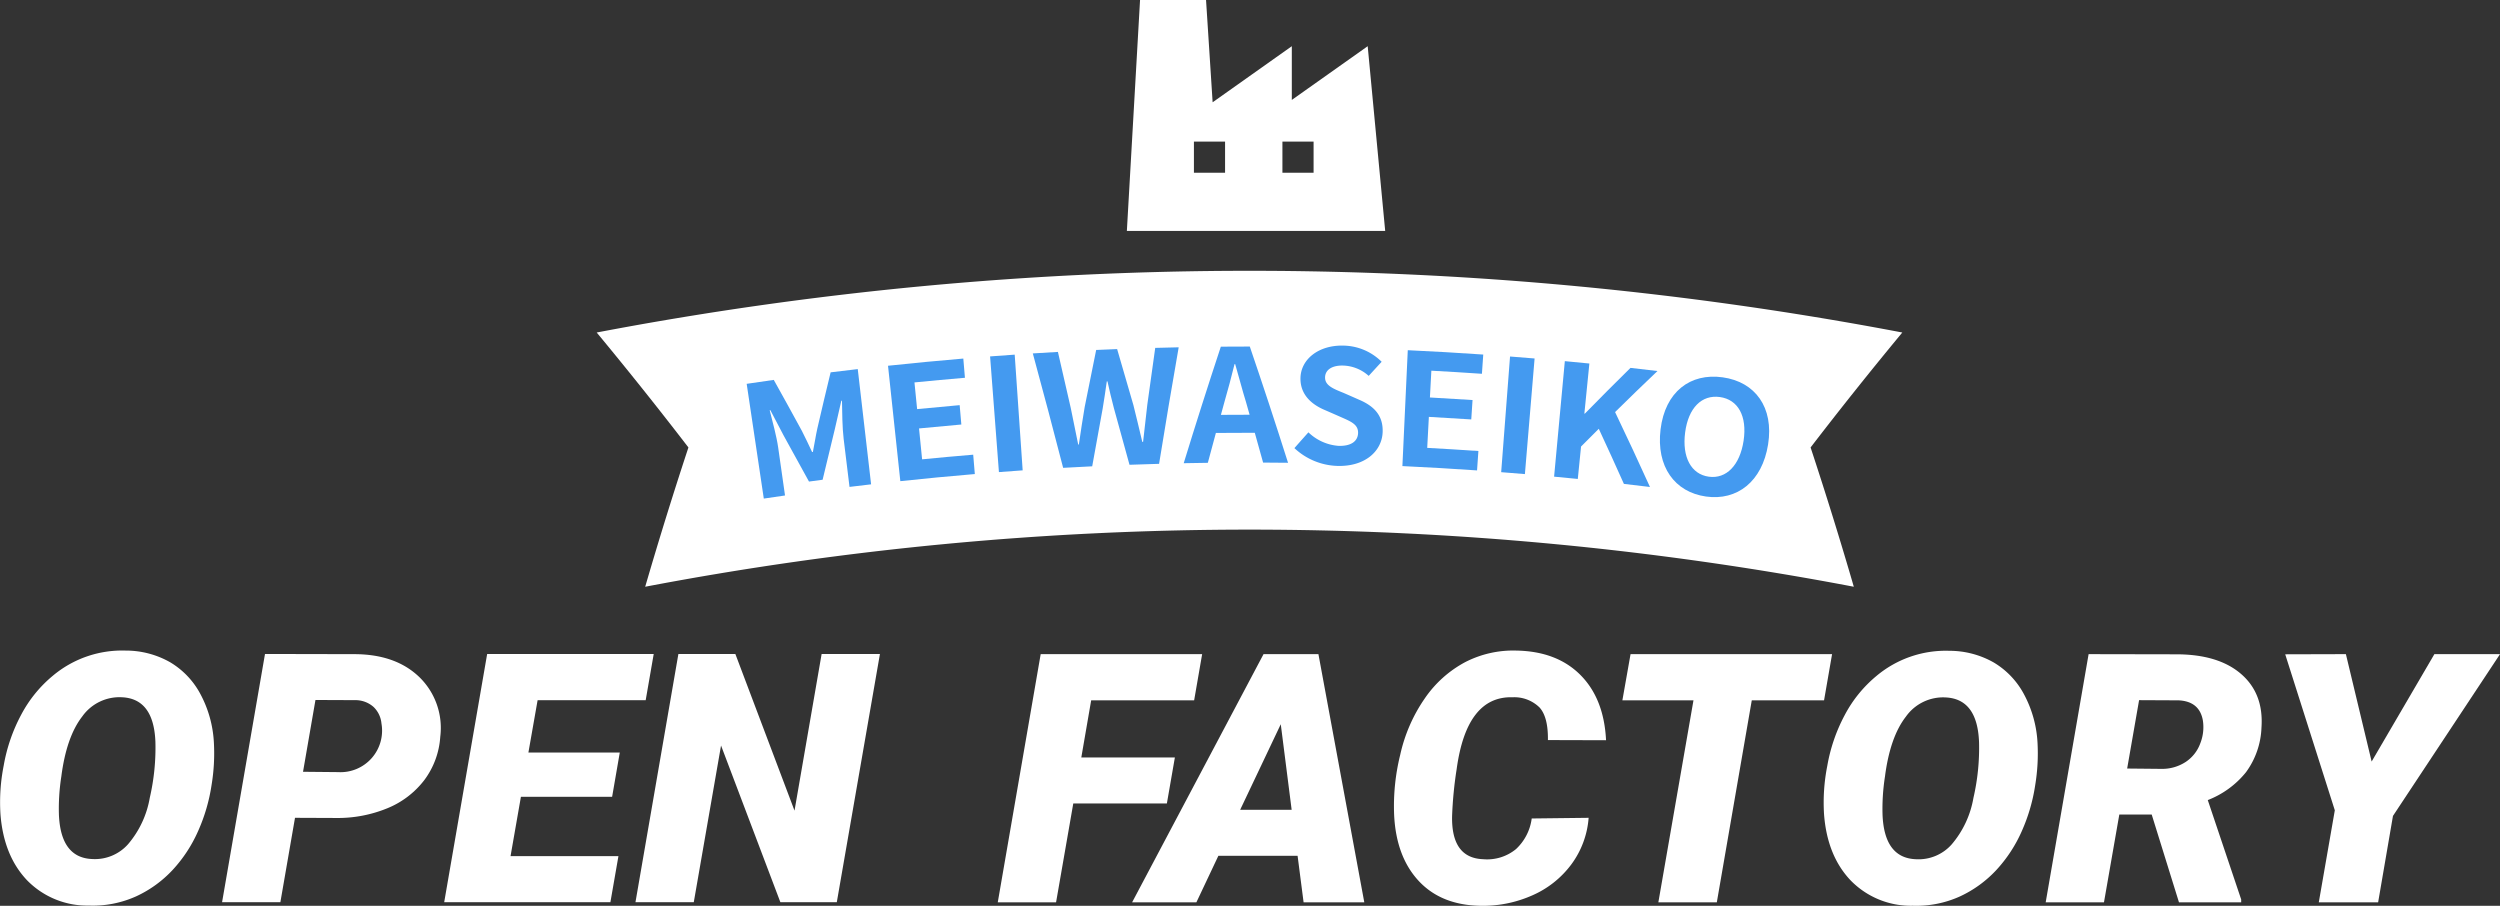 <svg xmlns="http://www.w3.org/2000/svg" width="431" height="156.16" viewBox="0 0 431 156.16">
  <rect x="0" y="0" width="431" height="156.16" fill="#333333" stroke="none"/>
  <g id="グループ_10732" data-name="グループ 10732" transform="translate(-467 -7010.379)">
    <g id="グループ_9182" data-name="グループ 9182" transform="translate(569.87 7057.064)">
      <path id="パス_17672" data-name="パス 17672" d="M216.726,72.107a555.958,555.958,0,0,0-208.365,0q3.5-12.024,7.453-24.012Q8.123,38.085,0,28.277a600.539,600.539,0,0,1,225.087,0q-8.123,9.807-15.811,19.818,3.955,11.987,7.45,24.012" transform="translate(0 -17.637)" fill="#fff"/>
      <path id="パス_17673" data-name="パス 17673" d="M11.475,27.694q2.332-.348,4.667-.678,2.447,4.378,4.838,8.773c.615,1.174,1.181,2.434,1.771,3.664l.137-.02c.275-1.345.469-2.7.757-4q1.122-4.864,2.3-9.72,2.336-.287,4.678-.559,1.149,9.932,2.3,19.868-1.859.213-3.721.442Q28.7,41.324,28.19,37.18c-.23-1.877-.257-4.683-.288-6.58l-.113.014q-.565,2.437-1.116,4.877-1.078,4.367-2.109,8.739c-.782.1-1.566.207-2.348.313q-2.147-3.952-4.343-7.888-1.153-2.214-2.319-4.422l-.113.016c.466,1.843,1.2,4.555,1.463,6.425q.592,4.134,1.179,8.268-1.829.26-3.658.534-1.474-9.891-2.95-19.782" transform="translate(14.385 -8.207)" fill="#449af0"/>
      <path id="パス_17674" data-name="パス 17674" d="M22.286,25.59q6.484-.69,12.981-1.239.142,1.656.279,3.313-4.354.368-8.7.8.23,2.3.457,4.6,3.668-.365,7.335-.683.145,1.67.288,3.338-3.647.318-7.293.678.267,2.664.53,5.325,4.4-.436,8.809-.8c.095,1.111.187,2.227.279,3.338q-6.426.541-12.843,1.224-1.058-9.945-2.121-19.888" transform="translate(27.938 -9.22)" fill="#449af0"/>
      <path id="パス_17675" data-name="パス 17675" d="M30.1,24.357q2.12-.162,4.237-.306L35.711,44q-2.049.142-4.093.3-.764-9.969-1.523-19.942" transform="translate(37.727 -9.596)" fill="#449af0"/>
      <path id="パス_17676" data-name="パス 17676" d="M33.363,24.548c1.442-.092,2.885-.176,4.327-.259q1.119,4.824,2.211,9.65c.421,2.089.872,4.207,1.287,6.321.038,0,.077-.007.113-.007.309-2.157.649-4.334,1-6.439q.974-4.932,1.985-9.862,1.805-.078,3.613-.151,1.423,4.831,2.806,9.659c.521,2.04,1.014,4.187,1.53,6.333l.14,0c.237-2.175.48-4.318.726-6.4q.669-4.9,1.366-9.8,2.021-.054,4.045-.1-1.758,10.04-3.38,20.089-2.549.071-5.1.162-1.328-4.9-2.7-9.8c-.4-1.55-.777-3.069-1.1-4.582l-.115.009c-.219,1.521-.435,3.072-.705,4.654q-.923,4.993-1.81,9.986c-1.67.083-3.34.167-5.01.261Q36.048,34.4,33.363,24.548" transform="translate(41.824 -10.304)" fill="#449af0"/>
      <path id="パス_17677" data-name="パス 17677" d="M57.164,38.3q-3.357,0-6.711.029-.7,2.576-1.388,5.149-2.079.027-4.158.068,3.086-10.063,6.4-20.093,2.495-.02,4.992-.02,3.414,10,6.594,20.039-2.147-.024-4.3-.034-.71-2.569-1.433-5.138m-.895-3.11q-.308-1.1-.62-2.19c-.651-2.073-1.226-4.379-1.864-6.535h-.113c-.534,2.193-1.145,4.464-1.749,6.551q-.3,1.1-.6,2.195,2.474-.02,4.949-.02" transform="translate(56.295 -10.374)" fill="#449af0"/>
      <path id="パス_17678" data-name="パス 17678" d="M53.375,41.032q1.2-1.362,2.414-2.72a8.361,8.361,0,0,0,5.2,2.332c2.145.063,3.315-.789,3.362-2.2.05-1.485-1.2-1.99-3.031-2.794q-1.376-.608-2.756-1.206c-2.091-.888-4.185-2.535-4.144-5.458.043-3.265,3.123-5.744,7.437-5.625a9.542,9.542,0,0,1,6.558,2.788q-1.122,1.214-2.233,2.432A6.863,6.863,0,0,0,61.761,26.8c-1.855-.047-3.072.708-3.1,2.03-.032,1.431,1.46,1.981,3.225,2.7q1.356.592,2.709,1.19c2.51,1.084,4.108,2.7,3.991,5.582-.137,3.268-3.047,5.927-7.773,5.8a11.313,11.313,0,0,1-7.437-3.069" transform="translate(66.911 -10.462)" fill="#449af0"/>
      <path id="パス_17679" data-name="パス 17679" d="M62.565,23.712q6.5.3,13.01.75c-.079,1.1-.153,2.209-.23,3.315q-4.354-.3-8.717-.534-.128,2.309-.248,4.618,3.671.2,7.349.442c-.077,1.113-.146,2.227-.221,3.342q-3.654-.243-7.311-.439-.142,2.671-.284,5.343,4.411.24,8.825.543-.115,1.673-.232,3.344-6.433-.446-12.87-.746.46-9.989.928-19.978" transform="translate(77.268 -10.021)" fill="#449af0"/>
      <path id="パス_17680" data-name="パス 17680" d="M70.721,24.194q2.12.162,4.234.34Q74.12,34.5,73.283,44.465q-2.045-.172-4.09-.329.764-9.972,1.528-19.942" transform="translate(86.74 -9.417)" fill="#449af0"/>
      <path id="パス_17681" data-name="パス 17681" d="M75.092,24.549q2.116.2,4.23.41-.429,4.313-.863,8.631c.027,0,.056,0,.083.009q3.884-3.972,7.867-7.888,2.326.26,4.651.543-3.695,3.512-7.306,7.076,3.086,6.44,6.015,12.913-2.245-.277-4.494-.532-2.123-4.76-4.331-9.5-1.538,1.521-3.056,3.056l-.561,5.591q-2.042-.2-4.086-.394.926-9.959,1.85-19.915" transform="translate(91.816 -8.972)" fill="#449af0"/>
      <path id="パス_17682" data-name="パス 17682" d="M81.45,34.823c.784-6.463,5.107-9.756,10.707-8.974s8.85,5.163,7.831,11.572S94.65,47.161,89.277,46.4,80.67,41.261,81.45,34.823m14.315,1.952c.64-4.25-.965-7.092-4.086-7.527s-5.442,1.852-5.995,6.116c-.55,4.239,1.034,7.191,4.072,7.615s5.373-1.983,6.008-6.2" transform="translate(101.961 -7.484)" fill="#449af0"/>
    </g>
    <g id="グループ_9183" data-name="グループ 9183" transform="translate(467 7122.534)">
      <g id="グループ_8793" data-name="グループ 8793" transform="translate(0 0)">
        <path id="パス_17683" data-name="パス 17683" d="M39.623,90.916a14.481,14.481,0,0,1-10.7-4.4Q24.9,82.251,24.37,75.1a32.474,32.474,0,0,1,.558-8.3A29.161,29.161,0,0,1,27.954,58a22.1,22.1,0,0,1,5.439-6.7A18.582,18.582,0,0,1,45.97,46.954a15.436,15.436,0,0,1,7.655,2.011,14.043,14.043,0,0,1,5.248,5.54,19.852,19.852,0,0,1,2.291,8.231,33.541,33.541,0,0,1-.4,7.421,30.5,30.5,0,0,1-2.323,7.93,24.2,24.2,0,0,1-4.363,6.66,20.051,20.051,0,0,1-6.3,4.571,18.219,18.219,0,0,1-8.156,1.6M51.085,62.647q-.3-7.352-5.7-7.641a7.87,7.87,0,0,0-6.906,3.3q-2.734,3.515-3.614,10.363a36.057,36.057,0,0,0-.414,6.55q.3,7.469,5.76,7.673a7.641,7.641,0,0,0,6.174-2.572,16.677,16.677,0,0,0,3.732-7.994,38.347,38.347,0,0,0,.969-9.684" transform="translate(-24.294 -46.949)" fill="#fff"/>
        <path id="パス_17684" data-name="パス 17684" d="M50.1,75.4,47.578,89.946H37.527l7.4-42.793,15.372.032q7.143,0,11.243,3.961a12.216,12.216,0,0,1,3.6,10.277,13.962,13.962,0,0,1-2.76,7.488,15.292,15.292,0,0,1-6.365,4.843,22.506,22.506,0,0,1-8.862,1.675Zm1.383-7.936,6.053.058a7.164,7.164,0,0,0,7.467-8.4,4.507,4.507,0,0,0-1.368-2.841,4.7,4.7,0,0,0-2.983-1.166l-7.025-.029Z" transform="translate(0.759 -46.564)" fill="#fff"/>
        <path id="パス_17685" data-name="パス 17685" d="M79.712,71.783H63.987L62.2,82.01H80.8l-1.383,7.936H50.763l7.407-42.793H86.884L85.5,55.118H66.869l-1.588,9.024H81.034Z" transform="translate(25.817 -46.564)" fill="#fff"/>
        <path id="パス_17686" data-name="パス 17686" d="M96.87,89.946H87.14L76.913,62.938l-4.7,27.008H62.16l7.4-42.793h9.82l10.2,27.011,4.675-27.011h10.051Z" transform="translate(47.395 -46.564)" fill="#fff"/>
      </g>
      <g id="グループ_8792" data-name="グループ 8792" transform="translate(172.014 0)">
        <path id="パス_17687" data-name="パス 17687" d="M35.119,93.863H18.983l-2.968,17.047H5.964l7.4-42.79H41.2L39.82,76.081H22.068l-1.7,9.846H36.5Z" transform="translate(-5.964 -67.499)" fill="#fff"/>
        <path id="パス_17688" data-name="パス 17688" d="M42.5,102.886H28.84l-3.79,8.023H13.969l22.659-42.79h9.464L54,110.909H43.535ZM32.6,94.95h8.876L39.6,80.2Z" transform="translate(9.191 -67.499)" fill="#fff"/>
        <path id="パス_17689" data-name="パス 17689" d="M63.146,96.739a15.419,15.419,0,0,1-2.954,7.994,16.7,16.7,0,0,1-6.758,5.378,20.964,20.964,0,0,1-9.067,1.794q-6.7-.148-10.551-4.32t-4.2-11.318a36.789,36.789,0,0,1,1.044-10.375,27.4,27.4,0,0,1,4.262-9.77,19.6,19.6,0,0,1,6.964-6.232,18.079,18.079,0,0,1,8.775-1.982q6.991.117,11.064,4.2t4.424,11.257l-10.022-.029q.056-3.91-1.412-5.584a6.187,6.187,0,0,0-4.644-1.794Q42.133,75.7,40.4,88.3a68.327,68.327,0,0,0-.793,8.141q-.148,7.23,5.35,7.435a7.835,7.835,0,0,0,5.671-1.747,8.735,8.735,0,0,0,2.705-5.274Z" transform="translate(38.72 -67.904)" fill="#fff"/>
        <path id="パス_17690" data-name="パス 17690" d="M77.952,76.083H65.491l-6.027,34.828H49.384L55.44,76.083H43.184l1.409-7.965H79.335Z" transform="translate(64.501 -67.5)" fill="#fff"/>
        <path id="パス_17691" data-name="パス 17691" d="M70.5,111.884a14.483,14.483,0,0,1-10.7-4.406q-4.023-4.262-4.554-11.4a32.5,32.5,0,0,1,.558-8.3,29.161,29.161,0,0,1,3.026-8.8,22.122,22.122,0,0,1,5.439-6.7,18.585,18.585,0,0,1,12.577-4.348,15.466,15.466,0,0,1,7.655,2.011,14.043,14.043,0,0,1,5.248,5.54A19.864,19.864,0,0,1,92.047,83.7a33.524,33.524,0,0,1-.4,7.421,30.548,30.548,0,0,1-2.323,7.933,24.224,24.224,0,0,1-4.363,6.657,20.051,20.051,0,0,1-6.3,4.571,18.22,18.22,0,0,1-8.156,1.6M81.967,83.612q-.3-7.347-5.7-7.641a7.866,7.866,0,0,0-6.906,3.307q-2.734,3.511-3.614,10.361a36.071,36.071,0,0,0-.414,6.553q.3,7.464,5.76,7.67a7.632,7.632,0,0,0,6.174-2.572A16.677,16.677,0,0,0,81,93.3a38.347,38.347,0,0,0,.969-9.684" transform="translate(87.203 -67.886)" fill="#fff"/>
        <path id="パス_17692" data-name="パス 17692" d="M86.687,95.775H81.1l-2.644,15.134H68.408l7.4-42.79,15.108.029q7.256,0,11.182,3.391t3.512,9.261a13.835,13.835,0,0,1-2.673,7.679,15.763,15.763,0,0,1-6.585,4.8l5.76,17.131v.5H91.389Zm-4.233-7.936,5.879.058a7.415,7.415,0,0,0,4.186-1.178,6.487,6.487,0,0,0,2.543-3.226,7.574,7.574,0,0,0,.44-3.964q-.586-3.268-4.172-3.446l-6.819-.032Z" transform="translate(112.254 -67.499)" fill="#fff"/>
        <path id="パス_17693" data-name="パス 17693" d="M97.581,86.635,108.4,68.118h11.315l-18.456,27.89-2.558,14.9H88.47L91.233,95.04,82.681,68.147l10.462-.029Z" transform="translate(139.275 -67.5)" fill="#fff"/>
      </g>
    </g>
    <path id="パス_18646" data-name="パス 18646" d="M83.158,7.965,70.076,17.228V7.965L56.425,17.633,55.29,0H43.912L41.639,39.815H86.175ZM58.57,29.785H53.2V24.411H58.57Zm15.26,0H68.457V24.411h5.374Z" transform="translate(619.632 7010.379)" fill="#fff"/>
  </g>
</svg>
